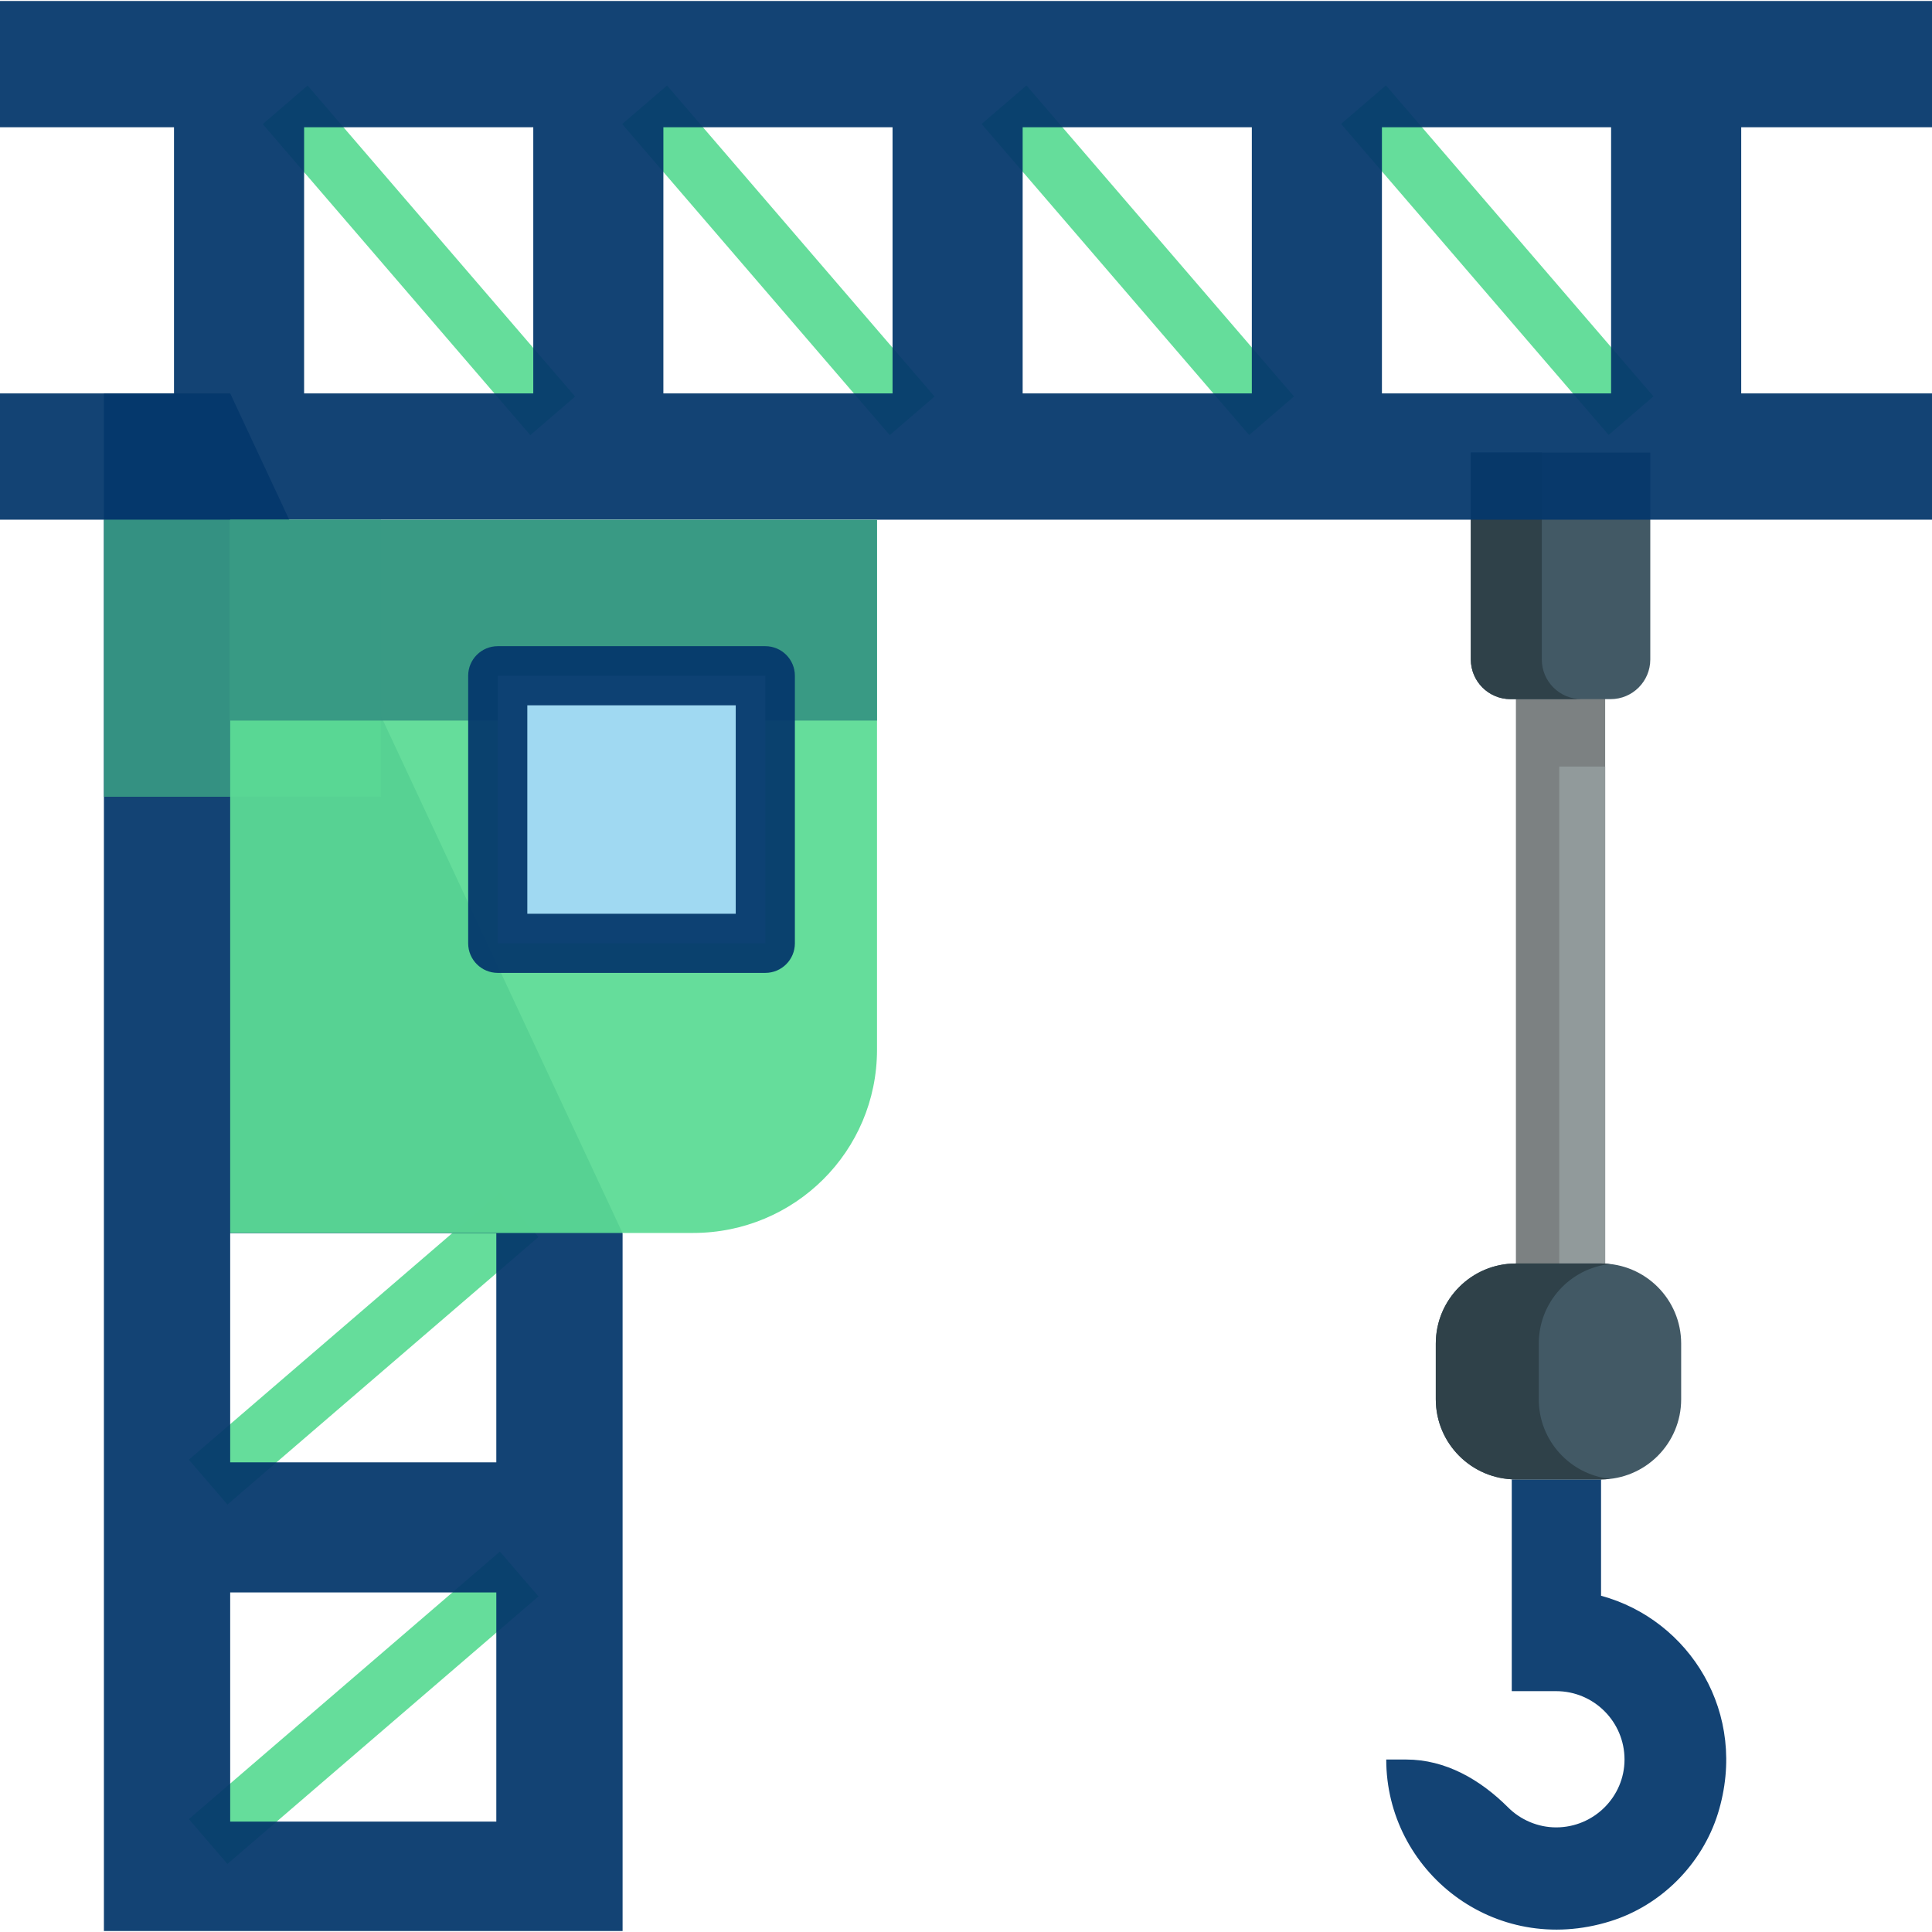 <?xml version="1.0" encoding="UTF-8" standalone="no"?>
<svg
   xmlns:dc="http://purl.org/dc/elements/1.1/"
   xmlns:cc="http://creativecommons.org/ns#"
   xmlns:rdf="http://www.w3.org/1999/02/22-rdf-syntax-ns#"
   xmlns:svg="http://www.w3.org/2000/svg"
   xmlns="http://www.w3.org/2000/svg"
   xmlns:sodipodi="http://sodipodi.sourceforge.net/DTD/sodipodi-0.dtd"
   xmlns:inkscape="http://www.inkscape.org/namespaces/inkscape"
   version="1.1"
   id="Capa_1"
   x="0px"
   y="0px"
   viewBox="0 0 512 512"
   style="enable-background:new 0 0 512 512;"
   xml:space="preserve"
   sodipodi:docname="build.svg"
   inkscape:version="1.0.2 (e86c870879, 2021-01-15, custom)"><defs
   id="defs79" /><sodipodi:namedview
   pagecolor="#ffffff"
   bordercolor="#666666"
   borderopacity="1"
   objecttolerance="10"
   gridtolerance="10"
   guidetolerance="10"
   inkscape:pageopacity="0"
   inkscape:pageshadow="2"
   inkscape:window-width="1885"
   inkscape:window-height="1198"
   id="namedview77"
   showgrid="false"
   inkscape:zoom="0.984375"
   inkscape:cx="-27.481715"
   inkscape:cy="223.48554"
   inkscape:window-x="0"
   inkscape:window-y="0"
   inkscape:window-maximized="0"
   inkscape:current-layer="Capa_1" />
<g
   id="g14"
   style="fill:#5cdb95;fill-opacity:0.941">
	
		<rect
   x="56.582"
   y="61.142"
   transform="matrix(-0.652 -0.758 0.758 -0.652 131.078 198.067)"
   style="fill:#5cdb95;fill-opacity:0.941"
   width="108.743"
   height="15.674"
   id="rect2" />
	
		<rect
   x="151.788"
   y="61.153"
   transform="matrix(-0.652 -0.758 0.758 -0.652 288.398 270.233)"
   style="fill:#5cdb95;fill-opacity:0.941"
   width="108.743"
   height="15.674"
   id="rect4" />
	
		<rect
   x="246.995"
   y="61.154"
   transform="matrix(-0.652 -0.758 0.758 -0.652 445.726 342.381)"
   style="fill:#5cdb95;fill-opacity:0.941"
   width="108.743"
   height="15.674"
   id="rect6" />
	
		<rect
   x="342.212"
   y="61.155"
   transform="matrix(-0.652 -0.758 0.758 -0.652 603.071 414.537)"
   style="fill:#5cdb95;fill-opacity:0.941"
   width="108.743"
   height="15.674"
   id="rect8" />
	
		<rect
   x="88.419"
   y="302.8"
   transform="matrix(-0.652 -0.758 0.758 -0.652 -111.6 663.167)"
   style="fill:#5cdb95;fill-opacity:0.941"
   width="15.674"
   height="108.743"
   id="rect10" />
	
		<rect
   x="88.397"
   y="397.999"
   transform="matrix(-0.652 -0.758 0.758 -0.652 -183.777 820.465)"
   style="fill:#5cdb95;fill-opacity:0.941"
   width="15.674"
   height="108.743"
   id="rect12" />
</g>
<path
   style="fill:#05386b;fill-opacity:0.941"
   d="M424.294,392.057v30.83c23.392,6.355,39.213,31.1,30.965,57.738  c-4.192,13.386-15.009,24.339-28.531,28.531c-30.83,9.6-59.361-13.386-59.361-42.864h5.274c10.411,0,19.606,5.274,27.043,12.71  c3.245,3.245,7.843,5.274,12.71,5.274c10.006,0,18.12-8.113,18.12-17.984c0-10.006-8.113-18.12-18.12-18.12h-11.763v-56.115"
   id="path16" />
<rect
   x="401.732"
   y="165.533"
   style="fill:#7C8182;"
   width="23.656"
   height="186.18"
   id="rect18" />
<rect
   x="413.226"
   y="203.149"
   style="fill:#919A9B;"
   width="12.163"
   height="148.564"
   id="rect20" />
<path
   style="fill:#425965;"
   d="M389.782,119.925h47.56v54.84c0,5.807-4.707,10.514-10.514,10.514h-26.532  c-5.806,0-10.514-4.707-10.514-10.514L389.782,119.925L389.782,119.925z"
   id="path22" />
<path
   style="fill:#2F4149;"
   d="M408.594,174.765v-54.84h-18.811v54.84c0,5.807,4.707,10.514,10.514,10.514h18.811  C413.301,185.279,408.594,180.572,408.594,174.765z"
   id="path24" />
<g
   id="g30"
   style="fill:#05386b;fill-opacity:0.941">
	<path
   style="fill:#05386b;fill-opacity:0.941"
   d="M512,33.725V0.258H0v33.467h46.111v70.527H0v33.467h512v-33.467h-50.563V33.725H512z    M80.592,104.253V33.725h60.732v70.527H80.592z M175.803,104.253V33.725h60.732v70.527H175.803z M271.014,104.253V33.725h60.732   v70.527H271.014z M426.958,104.253h-60.732V33.725h60.732V104.253z"
   id="path26" />
	<path
   style="fill:#05386b;fill-opacity:0.941"
   d="M61.001,326.804h70.527v60.732H61.001V326.804z M61.001,422.015h70.527v60.732H61.001V422.015z    M61.004,104.253H27.536v407.489h33.468l0,0h70.52l0,0h33.468V326.804"
   id="path28" />
</g>
<rect
   x="27.536"
   y="137.718"
   style="fill:#379683;fill-opacity:0.941"
   width="73.425"
   height="73.425"
   id="rect32" />
<path
   style="fill:#5cdb95;fill-opacity:0.941"
   d="M232.418,137.778v140.397c0,26.944-21.804,48.571-48.749,48.571H61.001V137.778H232.418z"
   id="path34" />
<rect
   x="61.001"
   y="137.78"
   style="fill:#379683;fill-opacity:0.941"
   width="171.416"
   height="53.18"
   id="rect36" />
<rect
   x="131.908"
   y="179.085"
   style="fill:#A0D9F2;"
   width="70.907"
   height="70.907"
   id="rect38" />
<path
   style="fill:#05386b;fill-opacity:0.941"
   d="M202.815,257.825h-70.907c-4.328,0-7.837-3.509-7.837-7.837v-70.907c0-4.328,3.509-7.837,7.837-7.837  h70.907c4.328,0,7.837,3.509,7.837,7.837v70.907C210.651,254.317,207.143,257.825,202.815,257.825z M139.745,242.152h55.233v-55.233  h-55.233V242.152z"
   id="path40" />
<path
   style="fill:#425965;"
   d="M424.294,392.057h-22.56c-11.727,0-21.232-9.506-21.232-21.232v-14.756  c0-11.727,9.506-21.232,21.232-21.232h22.56c11.727,0,21.232,9.506,21.232,21.232v14.756  C445.527,382.551,436.02,392.057,424.294,392.057z"
   id="path42" />
<path
   style="fill:#2F4149;"
   d="M407.789,370.824v-14.756c0-10.927,8.256-19.917,18.869-21.093c-0.777-0.087-1.564-0.139-2.364-0.139  h-22.56c-11.727,0-21.232,9.507-21.232,21.232v14.756c0,11.727,9.506,21.233,21.232,21.233h22.56c0.8,0,1.587-0.053,2.364-0.139  C416.045,390.741,407.789,381.75,407.789,370.824z"
   id="path44" />
<g
   id="g46">
</g>
<g
   id="g48">
</g>
<g
   id="g50">
</g>
<g
   id="g52">
</g>
<g
   id="g54">
</g>
<g
   id="g56">
</g>
<g
   id="g58">
</g>
<g
   id="g60">
</g>
<g
   id="g62">
</g>
<g
   id="g64">
</g>
<g
   id="g66">
</g>
<g
   id="g68">
</g>
<g
   id="g70">
</g>
<g
   id="g72">
</g>
<g
   id="g74">
</g>
</svg>
